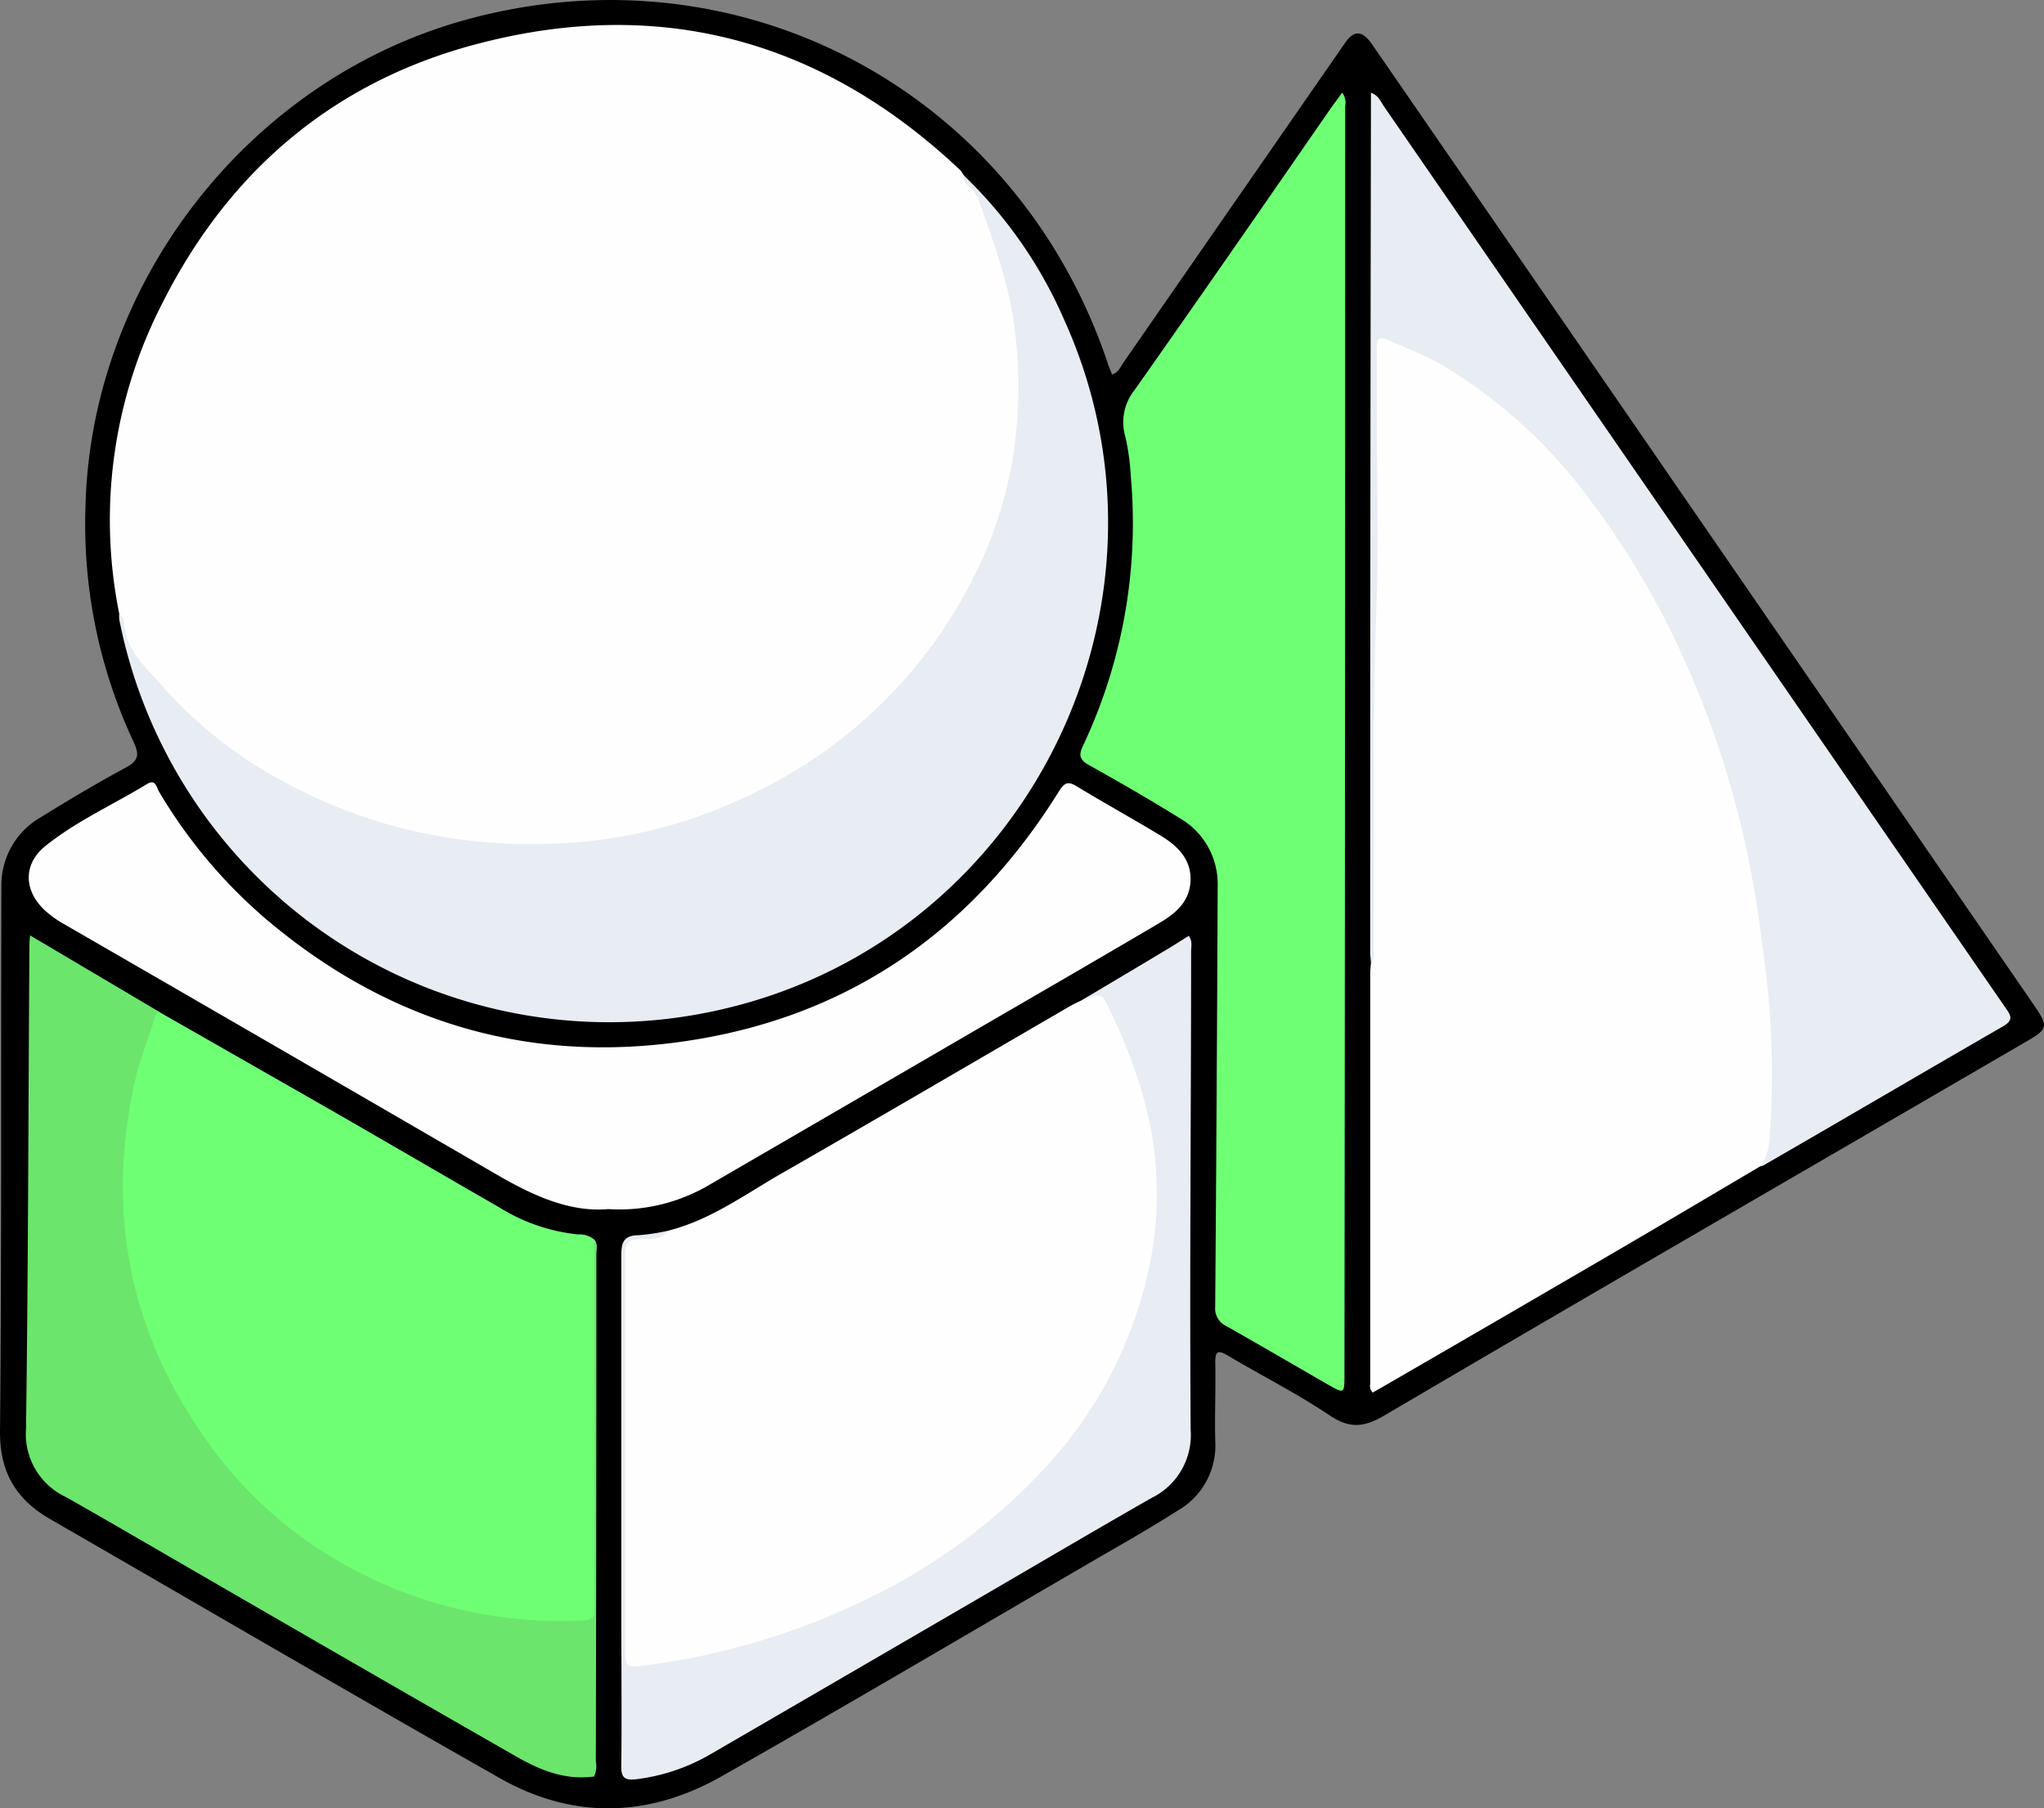 <?xml version="1.0" encoding="UTF-8"?> <svg xmlns="http://www.w3.org/2000/svg" viewBox="0 0 263.12 232.72"><rect x="0" y="0" width="263.12" height="232.72" fill="#808080" stroke="none"/><defs><style>.cls-1{fill:#fefefe;}.cls-2{fill:#6eff74;}.cls-3{fill:#e8ecf3;}.cls-4{fill:#6ce56c;}</style></defs><title>Ресурс 15примитивы</title><g id="Слой_2" data-name="Слой 2"><g id="Слой_1-2" data-name="Слой 1"><path d="M143.15,48.2c.86-.26,1.09-1,1.49-1.57L173.17,5.49c1.15-1.65,2.23-1.57,3.47.24l24.83,36,60.26,87.49c2,2.94,2,3.17-1.05,4.93-27.48,16-55,31.88-82.41,48-2.7,1.59-4.52,1.75-7.14,0-4.19-2.81-8.73-5.1-13.08-7.68-1.33-.79-1.64-.5-1.61,1,.07,3.36-.09,6.72,0,10.07a9.63,9.63,0,0,1-4.85,8.89c-3.71,2.37-7.55,4.53-11.35,6.74-15.78,9.18-31.5,18.47-47.38,27.47-9.35,5.3-19.1,5.57-28.54.21-19.39-11-38.65-22.25-58-33.41C2.16,193,0,189.61,0,184.37c.22-23.48.1-47,.18-70.46a10.06,10.06,0,0,1,5.17-8.78c3.57-2.22,7.19-4.37,10.89-6.36,1.61-.87,1.69-1.66,1-3.19A65.93,65.93,0,0,1,11,65.36c.63-29,21.17-55.25,49.13-62.86,35.29-9.62,70.63,9.29,82.42,44.1C142.7,47.13,142.94,47.65,143.15,48.2Z"></path><path class="cls-1" d="M15.35,79a61,61,0,0,1,5.56-40c8.65-17.18,22.34-28.72,41-33.47,23.38-6,44.07-.26,61.67,16.34a3.22,3.22,0,0,1,.44.63c5.54,7.49,7.2,16.18,7.58,25.19.59,14.43-4.06,27.19-13.11,38.29A61.41,61.41,0,0,1,97,102.72a66,66,0,0,1-32.93,6.36,64.31,64.31,0,0,1-25.67-7A64.68,64.68,0,0,1,18.32,86.14C16.49,84,16.16,81.45,15.35,79Z"></path><path class="cls-1" d="M226.62,150.1c-6.05,3.57-12.08,7.15-18.14,10.69q-15.22,8.88-30.47,17.7l-1.3.74c-.49-.47-.32-.95-.32-1.37q0-26.34,0-52.67c0-.4.06-.79.08-1.18a1.24,1.24,0,0,0,.19-.75c0-.59,0-1.18,0-1.78-.14-25.26.31-50.52.19-75.78,0-2.77.39-3,3-2,8.43,3.26,15.27,8.67,21.21,15.36,10.74,12.09,17.55,26.27,22.12,41.65a148.9,148.9,0,0,1,5.27,30.44,110.85,110.85,0,0,1-.14,15.36C228.23,147.92,228,149.28,226.62,150.1Z"></path><path class="cls-1" d="M86,158.4c5.52-1.38,10-4.75,14.84-7.5,12.33-7.07,24.59-14.25,36.88-21.39.5-.29,1-.52,1.56-.78,2.64-1.44,2.72-1.45,4,1.14,9.5,18.66,7.92,36.61-3.87,53.65-8.68,12.55-21,20.47-35,26a108.78,108.78,0,0,1-20.37,5.37c-3.6.65-3.8.49-3.8-3.06q0-25.08,0-50.14c0-1.46,0-2.38,2-2.43C83.45,159.2,84.92,159.31,86,158.4Z"></path><path class="cls-2" d="M172.77,11.93a2.07,2.07,0,0,1,.39,1.72q0,81.63-.09,163.27c0,2.49,0,2.5-2.2,1.24-4.33-2.49-8.63-5-13-7.48a2.49,2.49,0,0,1-1.44-2.5q.21-27.13.32-54.29a9.77,9.77,0,0,0-5-8.65c-3.79-2.36-7.67-4.59-11.57-6.77-1.18-.66-1.36-1.24-.78-2.46a67.14,67.14,0,0,0,6.16-34.73,28.89,28.89,0,0,0-.7-5.08,6.63,6.63,0,0,1,1.19-6c8.46-12,16.77-24,25.13-36.08C171.68,13.41,172.19,12.74,172.77,11.93Z"></path><path class="cls-3" d="M15.35,79c.22.32.62.63.62,1,.1,3.75,2.9,5.91,5,8.38a55.5,55.5,0,0,0,15.55,12.22,65,65,0,0,0,19.89,7,68.2,68.2,0,0,0,14.45,1,62.59,62.59,0,0,0,24.44-5.71,62.61,62.61,0,0,0,14.18-8.74,61.13,61.13,0,0,0,17.19-22.69,53.63,53.63,0,0,0,3.78-12.95,59.39,59.39,0,0,0,.3-15.08c-.63-6.34-2.81-12.19-4.91-18.09-.4-1.12-1.93-1.48-1.89-2.87a57.39,57.39,0,0,1,13,18.6c16.51,36.34-4.41,79.22-43.22,88.65A64.29,64.29,0,0,1,15.36,79.78,4.06,4.06,0,0,1,15.35,79Z"></path><path class="cls-2" d="M20.57,130.29q11.07,6.32,22.13,12.64c7.21,4.14,14.39,8.34,21.59,12.48a23.87,23.87,0,0,0,10.1,3.47,3,3,0,0,1,2.15.7c.37.54.19,1.15.19,1.72q0,22.69,0,45.38c0,2.19-.13,2.35-2.32,2.39C52,209.49,34.85,200,23,181a54.1,54.1,0,0,1-7.57-23.65,57.77,57.77,0,0,1,3.24-24.61,7.05,7.05,0,0,1,1.24-2.46A.48.48,0,0,1,20.57,130.29Z"></path><path class="cls-1" d="M78.29,155.62c-5,.44-9.78-1.78-14.5-4.53Q36.07,135,8.25,118.94A13.35,13.35,0,0,1,5.7,117.1c-2.66-2.55-2.71-5.91.14-8.21,4-3.22,8.73-5.32,13.12-8,1.07-.65,1.2.46,1.51,1A65.35,65.35,0,0,0,34.25,118.3c15.43,13.06,33.26,18.57,53.31,15.8,21.29-2.94,37.43-14.07,48.75-32.24.67-1.06,1.11-1.37,2.25-.68,3.6,2.18,7.28,4.21,10.88,6.39,2.32,1.41,4.14,3.28,3.77,6.3-.31,2.47-2.13,3.85-4.08,5-6.5,3.83-13,7.6-19.54,11.39q-19.14,11.13-38.28,22.24A22.76,22.76,0,0,1,78.29,155.62Z"></path><path class="cls-3" d="M226.62,150.1a6.79,6.79,0,0,0,1.16-3.48,109,109,0,0,0-.65-22.9c-.56-4.55-1.19-9.06-2.13-13.53a121.76,121.76,0,0,0-7.42-23.55,107.83,107.83,0,0,0-13-22.44A65.42,65.42,0,0,0,185.68,47c-2.24-1.31-4.73-2.19-7.1-3.29-1.22-.56-1.34.16-1.34,1.09,0,3.42,0,6.84,0,10.26,0,7.63.24,15.27-.05,22.89-.56,14.79-.19,29.58-.35,44.36,0,.58.16,1.21-.37,1.67,0-.46-.09-.92-.09-1.37q0-54.69.1-109.37V11.94c1,.35,1.24,1.12,1.65,1.72q40,58,80,116c.65.94,1.19,1.58-.27,2.43C247.53,138.05,237.27,144.07,227,150A.9.9,0,0,1,226.62,150.1Z"></path><path class="cls-4" d="M20.12,130.38c-1,3.3-2.35,6.5-3,9.91-3.55,17.33.17,33,10.87,47A53.57,53.57,0,0,0,46.66,202.6a56.49,56.49,0,0,0,28.53,5.94c1.64-.08,1.32-1.09,1.33-2V177.33q0-8.88,0-17.75c.47.58.25,1.27.25,1.9q0,32.63-.07,65.25a3,3,0,0,1-.24,1.92,59.85,59.85,0,0,1-9.73-3.85c-6.28-3.41-12.36-7.18-18.55-10.73q-9.75-5.59-19.45-11.21c-7.06-4.06-14.16-8.05-21.1-12.31a5.2,5.2,0,0,1-2.76-5c0-11.58.86-23.14.39-34.71-.33-8-.34-16-.35-24.05,0-3.36.89-3.86,3.87-2.16,2.27,1.31,4.51,2.68,6.74,4.07,1.11.69,2.21,1.43,3.66,1C19.59,129.65,19.93,130,20.12,130.38Z"></path><path class="cls-3" d="M86,158.4c-1,1.34-2.54,1-3.79,1.07-1.6.14-1.74.79-1.74,2.09,0,9.67,0,19.33,0,29,0,7.43,0,14.86,0,22.29,0,1.38.29,1.79,1.69,1.61A92.22,92.22,0,0,0,113,205.12a75.75,75.75,0,0,0,21-15.63,54.57,54.57,0,0,0,14.27-28.16,45.92,45.92,0,0,0-.75-18.91,69.73,69.73,0,0,0-5.1-13.32c-.93-1.94-2.1-.27-3.15-.37,3.7-2.21,7.41-4.41,11.11-6.63.89-.53,1.75-1.09,2.64-1.65.52.68.31,1.35.31,2,0,20.53-.2,41-.06,61.58a9,9,0,0,1-5,8.75c-7.64,4.36-15.22,8.84-22.83,13.26q-17,9.89-34.06,19.79A25,25,0,0,1,81.92,229c-1.49.19-2-.22-1.94-1.75.07-6.45,0-12.89,0-19.34,0-15.46,0-30.92,0-46.38,0-1.72.39-2.52,2.21-2.55A25.63,25.63,0,0,0,86,158.4Z"></path><path class="cls-4" d="M20.12,130.38c-.17-.09-.4-.3-.52-.25-2.78,1.26-4.4-1.08-6.32-2.17q-3.18-1.81-6.4-3.56c-1.15-.62-1.41-.18-1.41.87,0,6.78-.32,13.57.1,20.33.5,8.22.43,16.43.17,24.63-.18,5.51,0,11-.29,16.53A2.69,2.69,0,0,0,7,189.5c3.39,1.82,6.52,4.06,9.93,5.89,2.93,1.57,5.73,3.5,8.63,5.14s5.51,3.14,8.26,4.73c4.08,2.37,8.14,4.81,12.26,7.06,3,1.64,5.79,3.64,8.92,5.07,2.87,1.3,5.43,3.26,8.18,4.82a60.28,60.28,0,0,0,7.89,4c1.86.71,4,.87,5.44,2.43-3.68.53-6.94-.78-10-2.53q-23.46-13.44-46.84-27c-3.75-2.16-7.48-4.35-11.25-6.46a8.94,8.94,0,0,1-5.07-8.75c.28-20.45.3-40.9.43-61.35,0-.64,0-1.27.09-2.16l16.71,9.89Z"></path></g></g></svg> 